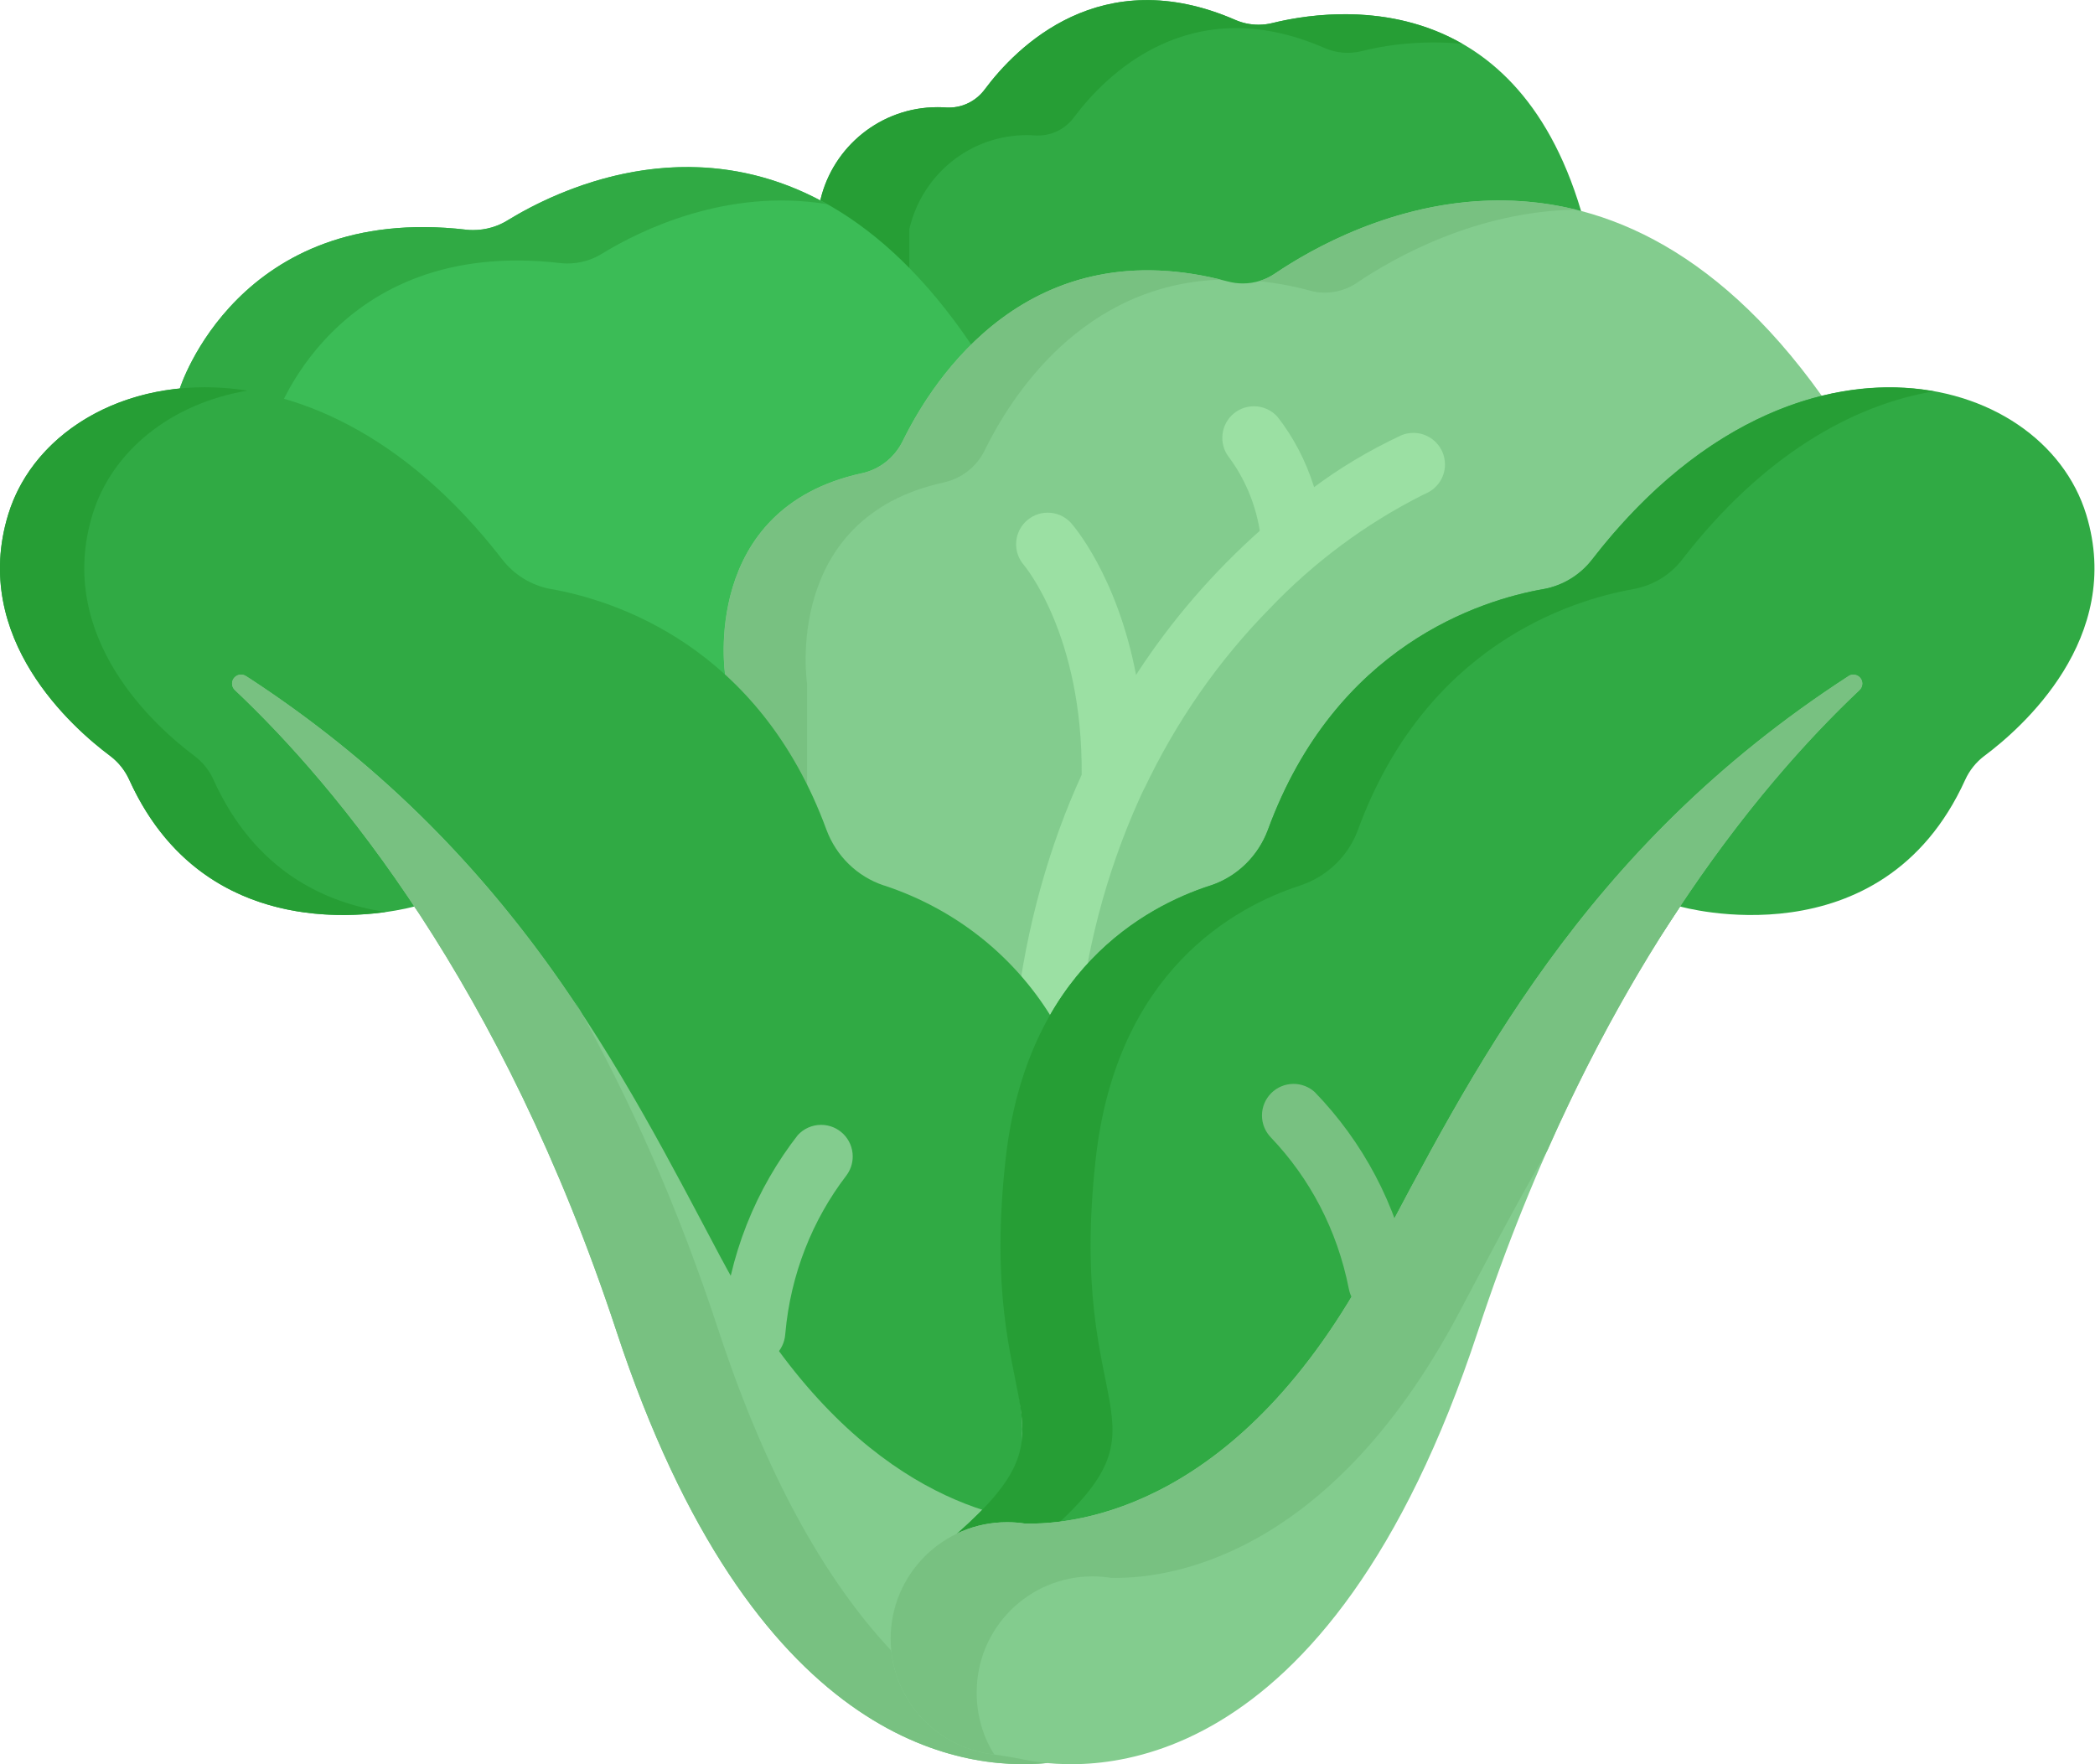<!-- Generated by IcoMoon.io -->
<svg version="1.1" xmlns="http://www.w3.org/2000/svg" width="38" height="32" viewBox="0 0 38 32">
<title>lettuce</title>
<path fill="#30aa44" d="M28.678 3.826c-1.223-4.108-4.513-3.675-5.593-3.41-0.077 0.020-0.166 0.032-0.257 0.032-0.15 0-0.293-0.031-0.423-0.088l0.007 0.003c-2.449-1.069-3.984 0.498-4.55 1.258-0.149 0.201-0.385 0.33-0.651 0.33-0.009 0-0.019-0-0.028-0l0.001 0c-0.053-0.005-0.114-0.007-0.176-0.007-1.033 0-1.898 0.717-2.126 1.68l-0.003 0.015v5.696h13.798v-5.507z"></path>
<path fill="#269e35" d="M16.496 4.146c0.231-0.978 1.096-1.695 2.129-1.695 0.062 0 0.123 0.003 0.184 0.008l-0.008-0.001c0.008 0 0.018 0 0.027 0 0.266 0 0.502-0.128 0.649-0.326l0.002-0.002c0.567-0.759 2.101-2.327 4.55-1.258 0.123 0.054 0.266 0.086 0.416 0.086 0.091 0 0.18-0.012 0.264-0.033l-0.007 0.002c0.39-0.1 0.837-0.157 1.297-0.157 0.186 0 0.37 0.009 0.551 0.028l-0.023-0.002c-1.325-0.761-2.788-0.539-3.442-0.379-0.077 0.020-0.166 0.032-0.257 0.032-0.15 0-0.293-0.031-0.423-0.088l0.007 0.003c-2.449-1.069-3.984 0.498-4.55 1.258-0.149 0.2-0.385 0.329-0.651 0.329-0.010 0-0.019-0-0.029-0l0.001 0c-0.053-0.005-0.114-0.007-0.176-0.007-1.033 0-1.898 0.717-2.126 1.68l-0.003 0.015v5.697h1.616v-5.187z"></path>
<path fill="#3bbc56" d="M17.616 6.249c-3.273-4.845-7.218-2.981-8.399-2.258-0.18 0.114-0.4 0.182-0.635 0.182-0.044 0-0.088-0.002-0.131-0.007l0.005 0c-4.142-0.48-5.194 2.881-5.194 2.881v6.172h14.355v-6.971z"></path>
<path fill="#30aa44" d="M4.972 7.653s1.052-3.361 5.194-2.881c0.038 0.004 0.081 0.007 0.126 0.007 0.235 0 0.455-0.068 0.64-0.185l-0.005 0.003c0.673-0.412 2.244-1.193 4.075-0.894-2.515-1.41-4.91-0.248-5.786 0.288-0.18 0.114-0.4 0.182-0.635 0.182-0.044 0-0.088-0.002-0.131-0.007l0.005 0c-4.142-0.48-5.194 2.881-5.194 2.881v6.172h1.712z"></path>
<path fill="#83cc8e" d="M33.043 7.178c-3.984-5.585-8.581-3.121-9.921-2.214-0.162 0.111-0.363 0.177-0.579 0.177-0.096 0-0.188-0.013-0.276-0.037l0.007 0.002c-3.597-0.962-5.338 1.745-5.903 2.899-0.146 0.293-0.413 0.507-0.733 0.578l-0.007 0.001c-2.939 0.641-2.479 3.65-2.479 3.65v6.807h10.303z"></path>
<path fill="#78c181" d="M23.762 5.273c0.081 0.022 0.173 0.035 0.269 0.035 0.216 0 0.417-0.066 0.583-0.179l-0.004 0.002c0.671-0.454 2.159-1.299 3.977-1.328-2.471-0.606-4.617 0.588-5.464 1.161-0.083 0.056-0.178 0.102-0.28 0.133l-0.007 0.002c0.349 0.038 0.664 0.099 0.968 0.184l-0.042-0.010z"></path>
<path fill="#78c181" d="M14.639 19.041v-6.64s-0.459-3.009 2.479-3.65c0.328-0.073 0.595-0.287 0.738-0.573l0.003-0.006c0.472-0.967 1.768-3.019 4.286-3.1-3.509-0.863-5.215 1.792-5.772 2.933-0.146 0.293-0.413 0.507-0.733 0.578l-0.007 0.001c-2.939 0.641-2.479 3.65-2.479 3.65v6.807h1.486z"></path>
<path fill="#9be0a3" d="M26.164 8.2c-0.090-0.207-0.292-0.348-0.527-0.348-0.081 0-0.159 0.017-0.229 0.047l0.004-0.001c-0.602 0.283-1.119 0.596-1.599 0.955l0.023-0.017c-0.153-0.487-0.378-0.909-0.667-1.28l0.007 0.009c-0.106-0.121-0.26-0.196-0.432-0.196-0.317 0-0.573 0.257-0.573 0.573 0 0.136 0.047 0.261 0.127 0.36l-0.001-0.001c0.275 0.373 0.47 0.822 0.551 1.309l0.002 0.018c-0.853 0.761-1.594 1.62-2.213 2.566l-0.030 0.049c-0.347-1.807-1.142-2.715-1.186-2.764-0.105-0.111-0.253-0.18-0.417-0.18-0.317 0-0.573 0.257-0.573 0.573 0 0.141 0.051 0.271 0.136 0.371l-0.001-0.001c0.011 0.012 1.074 1.263 1.054 3.811-0.585 1.276-1.006 2.757-1.187 4.311l-0.007 0.070c-0.002 0.018-0.003 0.038-0.003 0.059 0 0.317 0.257 0.573 0.573 0.573 0.29 0 0.529-0.215 0.568-0.494l0-0.003c0.172-1.565 0.587-2.995 1.209-4.309l-0.035 0.082c0.602-1.273 1.369-2.364 2.291-3.302l-0.002 0.002c0.8-0.84 1.738-1.539 2.779-2.064l0.058-0.027c0.205-0.090 0.346-0.292 0.346-0.526 0-0.081-0.017-0.158-0.047-0.228l0.001 0.004z"></path>
<path fill="#30aa44" d="M7.516 16.442s-3.652 1.045-5.17-2.294c-0.080-0.177-0.199-0.323-0.346-0.435l-0.003-0.002c-0.674-0.502-2.535-2.132-1.848-4.378 0.806-2.637 5.406-3.785 8.96 0.813 0.214 0.277 0.523 0.471 0.876 0.537l0.009 0.001c1.134 0.2 3.769 1.020 4.996 4.365 0.179 0.481 0.56 0.85 1.037 1.010l0.012 0.003c1.334 0.44 2.417 1.332 3.094 2.491l0.014 0.026c-0.423 0.703-0.717 1.53-0.828 2.415l-0.003 0.031c-0.332 2.985 0.262 4.070 0.226 4.981v2.056s-3.524 0.534-5.417-3.135-5.61-8.485-5.61-8.485z"></path>
<path fill="#269e35" d="M3.875 14.147c-0.080-0.177-0.199-0.323-0.346-0.435l-0.003-0.002c-0.674-0.502-2.534-2.131-1.848-4.378 0.351-1.149 1.422-2.015 2.812-2.247-2.099-0.329-3.87 0.704-4.341 2.246-0.686 2.246 1.174 3.875 1.848 4.378 0.15 0.113 0.268 0.26 0.346 0.43l0.003 0.007c1.166 2.567 3.592 2.545 4.653 2.396-1.097-0.161-2.373-0.739-3.125-2.395z"></path>
<path fill="#83cc8e" d="M13.090 22.841c-1.792-3.374-3.788-7.442-8.629-10.578-0.025-0.016-0.056-0.026-0.089-0.026-0.090 0-0.162 0.073-0.162 0.162 0 0.046 0.019 0.088 0.051 0.118l0 0c1.834 1.731 4.843 5.321 6.921 11.629 2.466 7.487 6.244 7.985 7.813 7.833v-4.356c-1.225-0.092-3.788-0.798-5.904-4.782z"></path>
<path fill="#78c181" d="M13.038 24.146c-0.738-2.247-1.592-4.172-2.611-5.992l0.087 0.169c-1.594-2.441-3.615-4.465-5.976-6.013l-0.078-0.048c-0.025-0.016-0.056-0.026-0.089-0.026-0.090 0-0.162 0.073-0.162 0.162 0 0.046 0.019 0.088 0.051 0.118l0 0c1.834 1.731 4.843 5.321 6.921 11.629 2.466 7.487 6.244 7.985 7.813 7.833v-0.192c-1.811-0.545-4.211-2.344-5.956-7.64z"></path>
<path fill="#30aa44" d="M30.474 16.442s3.652 1.045 5.17-2.294c0.080-0.177 0.199-0.323 0.346-0.435l0.003-0.002c0.674-0.502 2.534-2.131 1.848-4.378-0.806-2.637-5.406-3.785-8.96 0.813-0.214 0.277-0.523 0.471-0.876 0.537l-0.009 0.001c-1.134 0.2-3.769 1.020-4.996 4.365-0.179 0.481-0.56 0.85-1.037 1.010l-0.012 0.003c-1.186 0.385-3.33 1.548-3.709 4.963-0.53 4.768 1.495 4.689-0.879 6.79 0 0 0.059 1.304 2.833 0.743s10.28-12.117 10.28-12.117z"></path>
<path fill="#269e35" d="M18.995 27.815c2.375-2.101 0.35-2.023 0.879-6.79 0.379-3.415 2.524-4.578 3.709-4.963 0.489-0.163 0.87-0.532 1.045-1.001l0.004-0.011c1.227-3.345 3.862-4.165 4.996-4.365 0.363-0.067 0.671-0.261 0.883-0.534l0.002-0.003c1.456-1.884 3.087-2.803 4.563-3.050-1.809-0.323-4.172 0.431-6.197 3.050-0.214 0.277-0.523 0.471-0.876 0.537l-0.009 0.001c-1.134 0.2-3.769 1.020-4.996 4.365-0.179 0.481-0.56 0.85-1.037 1.010l-0.012 0.003c-1.186 0.385-3.33 1.548-3.709 4.963-0.53 4.768 1.495 4.689-0.879 6.79 0 0 0.056 1.199 2.51 0.801-0.848-0.219-0.876-0.802-0.876-0.802z"></path>
<path fill="#83cc8e" d="M24.899 22.841c-2.391 4.501-5.354 4.818-6.312 4.793-0.096-0.015-0.207-0.024-0.32-0.024-1.167 0-2.113 0.946-2.113 2.113 0 1.069 0.794 1.952 1.824 2.094l0.011 0.001c0.198 0.026 0.394 0.059 0.589 0.099 1.18 0.242 5.505 0.499 8.229-7.771 2.078-6.308 5.087-9.899 6.921-11.629 0.031-0.030 0.051-0.072 0.051-0.118 0-0.090-0.073-0.162-0.163-0.162-0.033 0-0.064 0.010-0.089 0.027l0.001-0c-4.841 3.136-6.837 7.205-8.629 10.578z"></path>
<path fill="#78c181" d="M17.716 30.707c-0-0.004-0-0.009-0-0.014 0-1.16 0.94-2.1 2.1-2.1 0.116 0 0.23 0.009 0.341 0.028l-0.012-0.002c0.958 0.026 3.92-0.292 6.312-4.793 0.501-0.944 1.019-1.942 1.61-2.959 1.91-4.314 4.173-6.946 5.662-8.35 0.031-0.030 0.051-0.072 0.051-0.118 0-0.090-0.073-0.162-0.163-0.162-0.033 0-0.064 0.010-0.089 0.027l0.001-0c-4.841 3.137-6.837 7.205-8.629 10.578-2.391 4.501-5.354 4.818-6.312 4.793-0.096-0.015-0.207-0.024-0.32-0.024-1.167 0-2.113 0.946-2.113 2.113 0 1.069 0.794 1.952 1.824 2.094l0.011 0.001c0.015 0.002 0.031 0.005 0.046 0.007-0.201-0.316-0.32-0.702-0.32-1.115 0-0.001 0-0.002 0-0.003v0z"></path>
<path fill="#78c181" d="M25.029 23.846c-0.28-0.001-0.513-0.202-0.563-0.468l-0.001-0.004c-0.211-1.071-0.709-2.003-1.41-2.739l0.002 0.002c-0.103-0.104-0.167-0.247-0.167-0.404 0-0.317 0.257-0.573 0.573-0.573 0.148 0 0.282 0.056 0.384 0.148l-0-0c0.87 0.898 1.488 2.044 1.739 3.322l0.007 0.042c0.006 0.030 0.009 0.066 0.009 0.101 0 0.317-0.257 0.574-0.574 0.574v0z"></path>
<path fill="#83cc8e" d="M13.673 24.735c-0.013 0-0.027 0-0.041-0.001-0.299-0.021-0.533-0.269-0.533-0.572 0-0.014 0.001-0.028 0.002-0.042l-0 0.002c0.111-1.347 0.609-2.56 1.381-3.548l-0.011 0.015c0.105-0.115 0.256-0.186 0.423-0.186 0.317 0 0.573 0.257 0.573 0.573 0 0.133-0.045 0.256-0.121 0.353l0.001-0.001c-0.608 0.796-1.007 1.781-1.102 2.854l-0.002 0.021c-0.022 0.298-0.268 0.532-0.57 0.533h-0z"></path>
</svg>
